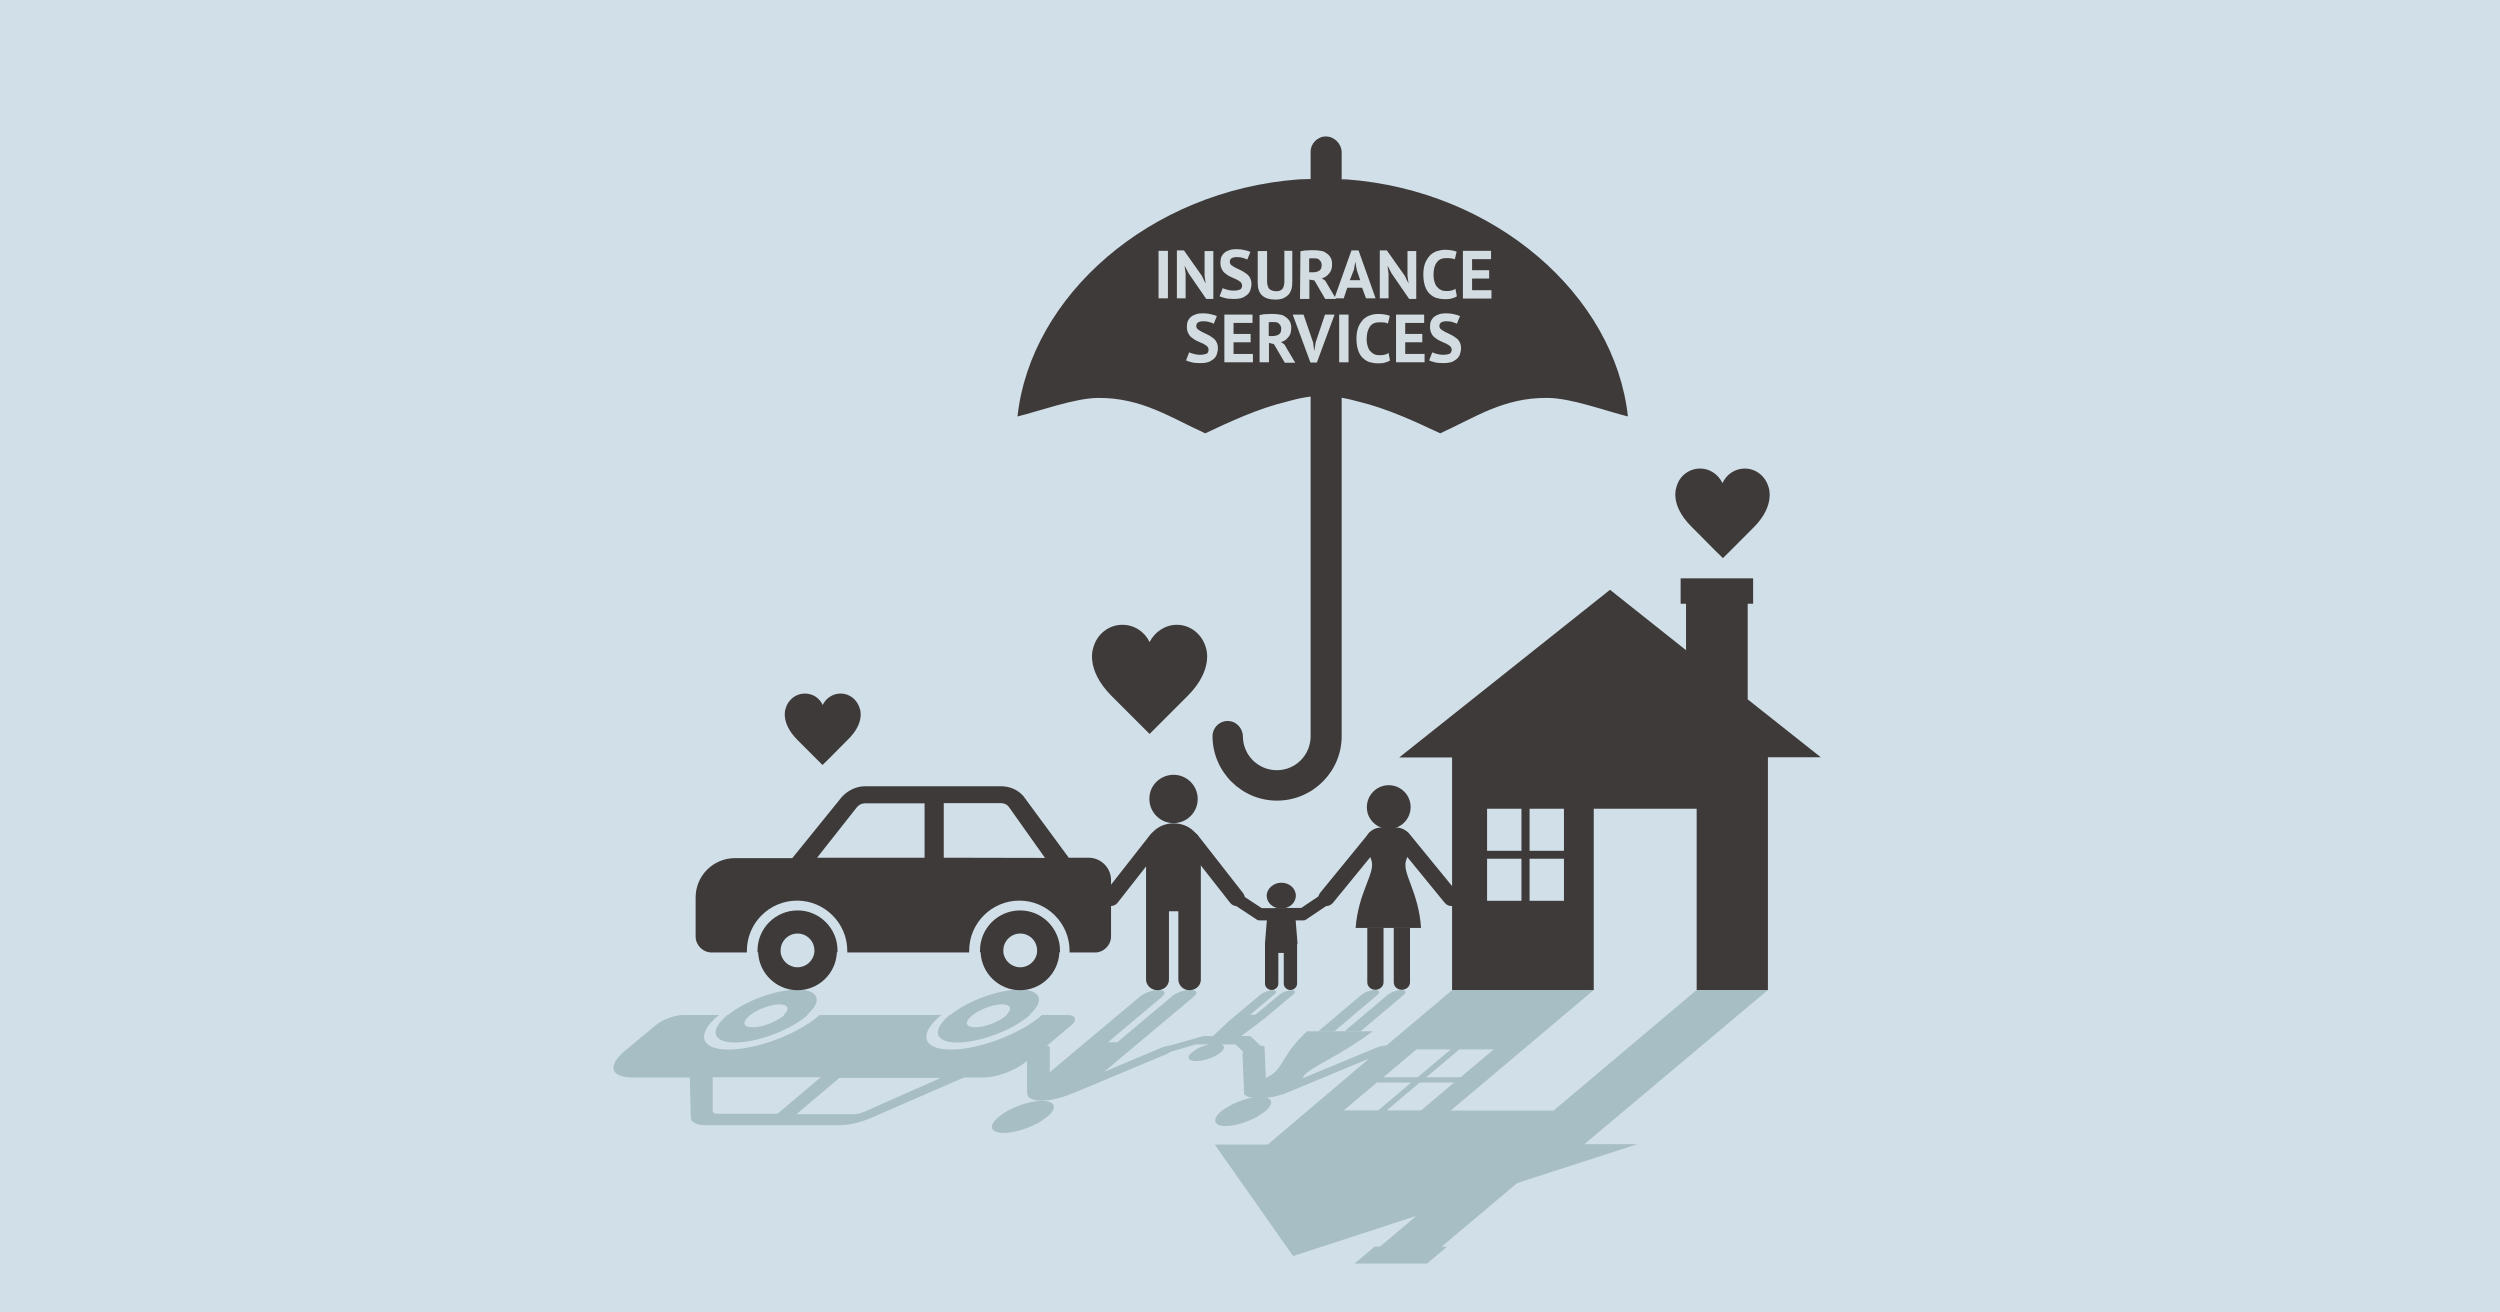 <?xml version="1.0" encoding="utf-8"?>
<!-- Generator: Adobe Illustrator 27.2.0, SVG Export Plug-In . SVG Version: 6.00 Build 0)  -->
<svg version="1.1" id="レイヤー_1" xmlns="http://www.w3.org/2000/svg" xmlns:xlink="http://www.w3.org/1999/xlink" x="0px"
	 y="0px" width="1200px" height="630px" viewBox="0 0 1200 630" style="enable-background:new 0 0 1200 630;" xml:space="preserve">
<style type="text/css">
	.st0{fill:#D1DFE8;}
	.st1{fill:#A7BEC4;}
	.st2{fill:#3E3A39;}
	.st3{fill:#D3DDE1;}
</style>
<rect class="st0" width="1200" height="630"/>
<g>
	<g>
		<path class="st1" d="M500.2,528.4c6.4,0,7.6,3.5,2.4,7.7c-5.1,4.2-14.3,7.7-20.8,7.7s-7.6-3.5-2.4-7.7
			C484.3,531.8,493.7,528.4,500.2,528.4z"/>
		<path class="st1" d="M632.8,495l20.6-17.4c1.6-1.4,4.5-2.4,6.6-2.4c2.1,0,2.6,1.1,1.1,2.4L640.5,495h1.9h1.1h1.9l20.6-17.4
			c1.6-1.4,4.5-2.4,6.6-2.4c2.1,0,2.6,1.1,1.1,2.4L653.1,495h0.1h-20.8C632.6,495,632.8,495,632.8,495z"/>
		<path class="st1" d="M387.2,487.6c0.3-0.1,0.4-0.4,0.5-0.5h-0.3c7.6-6.6,5.6-12.1-4.6-12.1s-24.9,5.3-33.2,12.1h-0.3
			c-0.3,0.1-0.4,0.4-0.6,0.5c-8.3,7.1-6.5,12.8,4.1,12.8S378.8,494.7,387.2,487.6z M376,487.6c-3.6,3-10.1,5.5-14.7,5.5
			c-4.5,0-5.3-2.4-1.7-5.5c0.3-0.1,0.4-0.4,0.6-0.5c3.6-2.7,9.7-5,13.9-5c4.2,0,5.2,2.1,2.2,5C376.5,487.4,376.3,487.5,376,487.6z"
			/>
		<path class="st1" d="M493.9,487.6c0.3-0.1,0.4-0.4,0.5-0.5h-0.3c7.6-6.6,5.6-12.1-4.6-12.1c-10.2,0-24.9,5.3-33.2,12.1H456
			c-0.3,0.1-0.4,0.4-0.6,0.5c-8.3,7.1-6.5,12.8,4.1,12.8S485.6,494.7,493.9,487.6z M482.8,487.6c-3.6,3-10.1,5.5-14.7,5.5
			s-5.3-2.4-1.7-5.5c0.3-0.1,0.4-0.4,0.6-0.5c3.6-2.7,9.7-5,13.9-5s5.2,2.1,2.2,5C483.2,487.4,483.1,487.5,482.8,487.6z"/>
		<path class="st1" d="M785.9,549.2h-25.4l88.1-74h-34.2l-68.7,57.9h-49.4l68.7-57.9h-67.9l-31.7,26.7c-0.1,0-0.3,0-0.4,0
			c-1.1,0-2.6,0.3-4.1,0.9l-35.7,14.8c0.4-0.6,0.8-1.2,0.9-1.5c3.2-4,18-9.8,32.8-21.1h-4.5c-0.3,0-0.5,0-0.8,0h-20.8
			c-0.3,0-0.6,0-0.8,0h-4.6c-12.1,11.3-11.2,17.2-17.4,21.1c-0.3,0.1-1.2,0.6-2.4,1.5l-0.6-14.8c0-0.6-0.8-0.9-1.9-0.9
			c0,0,0,0-0.1,0l-4.4-4.2c-0.3-0.3-0.6-0.4-1.4-0.4h-3.4l9.6-7.2c0.1-0.1,0.3-0.3,0.4-0.4c0,0,0.1-0.1,0.3-0.1l14.7-12.3
			c1.4-1.1,0.9-2-0.9-2c-1.7,0-4.2,0.9-5.6,2l-11.7,9.8h-2.6l11.7-9.8c1.4-1.1,0.9-2-0.9-2c-1.7,0-4.2,0.9-5.6,2l-14.7,12.3
			l-0.1,0.1c-0.1,0.1-0.4,0.3-0.5,0.4l-7.7,7.2h-3.6c-0.5,0-1.4,0.1-2,0.3l-14.8,4.2c-1.1,0.1-2.4,0.4-3.9,0.9l-27.9,11.8l10.9-9.2
			c0.3-0.3,0.5-0.4,0.8-0.6c0.1-0.1,0.1-0.1,0.3-0.3l31-26c2.4-2,1.2-3.7-2.7-3.2c-3,0.3-6.4,1.7-8.2,3.4l-25.8,21.7h-4.5l25.9-21.8
			c2.4-2,1.2-3.7-2.7-3.2c-3,0.3-6.4,1.7-8.2,3.4l-30.9,25.9c-0.1,0.1-0.3,0.1-0.3,0.3c-0.3,0.3-0.5,0.4-0.8,0.6l-10.9,9.2v-11.8
			c0-0.5-0.5-0.8-1.4-0.9l11.4-9.6c3.4-2.7,2.6-5.2-1.6-5.2h-12.2c-0.1,0.1-0.4,0.4-0.5,0.5c-10.5,8.9-29.9,16.1-43.2,16.1
			s-15.7-7.2-5.2-16.1c0.3-0.1,0.4-0.4,0.6-0.5h-58.4c-0.1,0.1-0.4,0.4-0.5,0.5c-10.5,8.9-29.9,16.1-43.2,16.1
			c-13.3,0-15.7-7.2-5.2-16.1c0.3-0.1,0.4-0.4,0.6-0.5h-16.9c-4.2,0-10.5,2.2-13.8,5.2l-14.8,12.3c-8.2,7-6.4,12.5,4,12.5h27.5
			l0.5,19.5c0.3,2.1,3,3.4,7.2,3.4H403c4.1,0,9.5-1.2,14.4-3.2l45.3-19.7h9.5c6.2,0,15.3-3.4,20.2-7.5l0.6-0.6v15.3
			c0,0.1,0,0.3,0.1,0.4c-0.1,2.1,2.2,3.5,6.7,3.5c4.5,0,10.1-1.4,15-3.5c0.4-0.1,0.6-0.3,1.1-0.4l43.7-18.3c0.9-0.4,1.6-0.8,2.2-1.2
			l12.2-3.6h6.7c-3.2,0.6-6.6,2.1-8.6,3.9c-2.7,2.2-1.9,4.1,2,4.1s9.2-1.9,11.8-4.1c2-1.7,2.1-3.2,0.4-3.9h6.7l3.9,3.7
			c-0.3,0.4-0.5,0.8-0.5,1.1l0.8,18.9c0,0.3,0.1,0.5,0.5,0.6c0.5,0.6,1.7,1.2,3.6,1.2h0.1c-5.3,0.9-11.4,3.6-15.2,6.6
			c-4.6,3.9-3.6,7.1,2.2,7.1c5.8,0,14.2-3.2,18.9-7.1c3.7-3.1,3.7-5.7,0.6-6.6h0.1c2,0,4.1-0.4,6.4-1.2c0.6-0.1,1.4-0.4,2.1-0.6
			l40.7-16.9l-48.7,41.3h-25.4l37.6,53.5l59.2-19.3l-17.5,14.8h-2.6l-9.6,8.1h34.8l9.6-8.1h-2.6l36.2-30.5L785.9,549.2z
			 M373.2,534.6h-28.7c-1.6,0-2.4-0.5-2.4-1.4v-16.1h51.8L373.2,534.6z M451.5,517.4l-36.5,16.2c-1.9,0.8-3.9,1.2-5.3,1.2h-27.4
			l20.6-17.4H451.5z M680.5,517.1H664l15.9-13.4h16.5L680.5,517.1z M661.5,533h-16.5l15.9-13.4h16.5L661.5,533z M701.1,517.1h-16.5
			l15.9-13.4H717L701.1,517.1z M682.1,533h-16.5l15.9-13.4H698L682.1,533z"/>
	</g>
	<g>
		<path class="st2" d="M578.8,310.8c-1.7-6.2-7.3-10.9-13.9-10.9c-5.7,0-10.7,3.5-13.1,8.3c-2.4-5-7.3-8.3-13.1-8.3
			c-6.6,0-12.2,4.6-13.9,10.9c0,0-4.1,10.2,8.5,23c12.8,12.8,18.5,18.5,18.5,18.5s5.7-5.7,18.5-18.5
			C582.9,321,578.8,310.8,578.8,310.8z"/>
	</g>
	<g>
		<path class="st2" d="M848.9,233.8c-1.5-5.2-6-8.9-11.4-8.9c-4.6,0-8.8,2.7-10.7,7c-2-4.1-6-7-10.7-7c-5.5,0-10.1,3.7-11.4,8.9
			c0,0-3.5,8.3,7.1,18.9c10.3,10.5,15.2,15.2,15.2,15.2s4.7-4.6,15.2-15.2C852.3,242.3,848.9,233.8,848.9,233.8z"/>
	</g>
	<g>
		<path class="st2" d="M412.7,340.1c-1.2-4.1-4.7-7.2-9.2-7.2c-3.7,0-7.1,2.2-8.6,5.5c-1.6-3.4-4.7-5.5-8.6-5.5
			c-4.4,0-8.1,3.1-9.2,7.2c0,0-2.7,6.6,5.6,15c8.3,8.3,12.1,12.1,12.1,12.1s3.9-3.7,12.1-12.1C415.5,346.8,412.7,340.1,412.7,340.1z
			"/>
	</g>
	<g>
		<g>
			<g>
				<g>
					<path class="st2" d="M615,423.7c3.9,0,7,2.7,7,6.2s-3.1,6.2-7,6.2s-7-2.7-7-6.2C608,426.7,611.2,423.7,615,423.7z"/>
					<path class="st2" d="M622.8,452.7l-0.9-11.1l-4.1-5.7h-5.6l-4.1,5.7l-0.9,11.1c0,0.1,0,0.4,0,0.5s0,0.1,0,0.3v18.7
						c0,1.6,1.5,3,3.2,3s3.2-1.4,3.2-3v-14.8h2.6v14.8c0,1.6,1.5,3,3.2,3s3.2-1.4,3.2-3v-18.7c0-0.1,0-0.1,0-0.3
						C622.8,453.2,622.8,452.8,622.8,452.7z"/>
					<g>
						<path class="st2" d="M612.5,441.8h-7.8c-0.5,0-1.2-0.1-1.6-0.5l-11.7-7.7c-1.4-0.9-1.7-2.7-0.8-4.1c0.9-1.4,2.7-1.7,4.1-0.8
							l10.9,7.2h7.1c1.6,0,3,1.4,3,3C615.3,440.5,614.1,441.8,612.5,441.8z"/>
						<path class="st2" d="M625.4,441.8h-7.8c-1.6,0-3-1.4-3-3s1.4-3,3-3h7l9.1-6.1c1.4-0.9,3.2-0.5,4.1,0.8
							c0.9,1.4,0.5,3.2-0.8,4.1l-9.8,6.6C626.7,441.6,626.2,441.8,625.4,441.8z"/>
					</g>
				</g>
			</g>
			<g>
				<path class="st2" d="M563.3,371.9c6.4,0,11.6,5.2,11.6,11.6s-5.2,11.6-11.6,11.6s-11.6-5.2-11.6-11.6
					C551.6,377,557,371.9,563.3,371.9z"/>
				<g>
					<path class="st2" d="M563.3,395.2c-7.3,0-13.2,5.5-13.2,12.1v22.4c0,0.3,0,0.6,0,0.9c0,0.1,0,0.3,0,0.4v39.1
						c0,2.4,1.7,4.5,4.4,5.1c3.5,0.6,6.6-1.7,6.6-5v-32.8h4.5v32.7c0,2.4,1.7,4.5,4.2,5.1c3.5,0.6,6.6-1.7,6.6-5V431
						c0-0.1,0-0.3,0-0.4c0-0.3,0-0.6,0-0.9v-22.4C576.5,400.4,570.7,395.2,563.3,395.2z"/>
				</g>
			</g>
			<g>
				<g>
					<path class="st2" d="M593.6,434.9c-1.2,0-2.2-0.5-3.1-1.5l-21.8-27.8c-1.4-1.7-1.1-4.1,0.6-5.5c1.7-1.4,4.1-1.1,5.5,0.6
						l21.8,27.9c1.4,1.7,1.1,4.1-0.6,5.5C595.3,434.6,594.3,434.9,593.6,434.9z"/>
				</g>
				<g>
					<path class="st2" d="M533.2,434.9c-0.8,0-1.7-0.3-2.4-0.8c-1.7-1.4-2-3.7-0.6-5.5l21.8-27.8c1.4-1.7,3.7-2,5.5-0.6
						c1.8,1.4,2,3.7,0.6,5.5l-21.8,27.8C535.5,434.4,534.2,434.9,533.2,434.9z"/>
				</g>
			</g>
		</g>
		<g>
			<g>
				<g>
					<g>
						<path class="st2" d="M666.6,397.9c5.8,0,10.5-4.7,10.5-10.5c0-5.8-4.7-10.5-10.5-10.5c-5.8,0-10.5,4.7-10.5,10.5
							C656,393.2,660.9,397.9,666.6,397.9z"/>
						<path class="st2" d="M656.3,445.3v26.2c0,2,1.7,3.6,3.9,3.6c2.1,0,3.9-1.6,3.9-3.6v-26.2h1.9h1.1h1.9v26.2
							c0,2,1.7,3.6,3.9,3.6c2.1,0,3.9-1.6,3.9-3.6v-26.2h0.1h-20.8C656.3,445.3,656.3,445.3,656.3,445.3z"/>
						<g>
							<path class="st2" d="M674.8,413.4c0.1-0.6,1.4-3.6,2.5-7.1c1.6-4.4-2.1-9.1-7.2-9.1h-7c-5.2,0-8.8,4.5-7.2,9.1
								c1.2,3.4,2.4,6.4,2.5,7.1c1.6,6-6.4,14.9-7.7,32h4.6c0.3,0,0.5,0,0.8,0h20.6c0.3,0,0.5,0,0.8,0h4.6
								C681,428.3,673.2,419.5,674.8,413.4z"/>
						</g>
					</g>
				</g>
			</g>
			<g>
				<g>
					<path class="st2" d="M636.6,434.9c-0.8,0-1.7-0.3-2.4-0.9c-1.6-1.4-1.9-3.7-0.5-5.5L657,400c1.4-1.6,3.7-1.9,5.5-0.5
						c1.6,1.4,1.9,3.7,0.5,5.5l-23.3,28.5C638.9,434.4,637.7,434.9,636.6,434.9z"/>
				</g>
				<g>
					<path class="st2" d="M696.6,434.9c-1.1,0-2.2-0.5-3.1-1.5L670.3,405c-1.4-1.6-1.1-4.1,0.5-5.5c1.6-1.4,4.1-1.1,5.5,0.5
						l23.3,28.5c1.4,1.6,1.1,4.1-0.5,5.5C698.3,434.6,697.4,434.9,696.6,434.9z"/>
				</g>
			</g>
		</g>
	</g>
	<g>
		<path class="st2" d="M382.9,437c-10.7,0-19.3,8.6-19.3,19.3c0,0.3,0,0.5,0,0.8h0.3c0.4,10.1,8.8,18.2,18.9,18.2
			c10.2,0,18.5-8.1,18.9-18.2h0.3c0-0.3,0-0.5,0-0.8C402.1,445.7,393.4,437,382.9,437z M390.9,457c-0.4,4.1-3.9,7.3-8.1,7.3
			c-4.2,0-7.7-3.2-8.1-7.3c0-0.3,0-0.5,0-0.8c0-4.5,3.7-8.1,8.1-8.1c4.5,0,8.1,3.6,8.1,8.1C391,456.4,391,456.7,390.9,457z"/>
		<path class="st2" d="M489.7,437c-10.7,0-19.3,8.6-19.3,19.3c0,0.3,0,0.5,0,0.8h0.3c0.4,10.1,8.8,18.2,18.9,18.2
			c10.2,0,18.5-8.1,18.9-18.2h0.3c0-0.3,0-0.5,0-0.8C508.8,445.7,500.2,437,489.7,437z M497.8,457c-0.4,4.1-3.9,7.3-8.1,7.3
			s-7.7-3.2-8.1-7.3c0-0.3,0-0.5,0-0.8c0-4.5,3.7-8.1,8.1-8.1c4.5,0,8.1,3.6,8.1,8.1C497.8,456.4,497.8,456.7,497.8,457z"/>
		<path class="st2" d="M522.5,411.7H513l-21.8-29.6c-2.7-3.1-6.6-4.7-10.8-4.7h-65.1c-4.2,0-8.2,1.9-11.2,5.1l-23.8,29.4h-27.5
			c-10.3,0-18.9,8.3-18.9,18.9v18.7c0,4.2,3.5,7.7,7.7,7.7h16.9c0-0.3,0-0.5,0-0.8c0-13.4,10.9-24.1,24.1-24.1s24.1,10.8,24.1,24.1
			c0,0.3,0,0.5,0,0.8h58.5c0-0.3,0-0.5,0-0.8c0-13.4,10.9-24.1,24.1-24.1s24.1,10.8,24.1,24.1c0,0.3,0,0.5,0,0.8h12.2
			c4.2,0,7.7-3.5,7.7-7.7v-26.2C533.7,416.8,528.6,411.7,522.5,411.7z M444,411.7h-51.8l19-24.1c0.9-1.2,2.4-2,3.9-2h28.7v26.2H444z
			 M453,411.7v-26.2h27.4c1.5,0,3,0.6,3.9,1.9l17.3,24.4L453,411.7L453,411.7z"/>
	</g>
	<g>
		<path class="st2" d="M636.4,65.5c-4,0-7.3,3.4-7.3,7.3v280.6c0,9.1-7.3,16.3-16.2,16.3c-9,0-16.2-7.2-16.3-16.1
			c0-3.9-3-7.2-6.6-7.5c-4.4-0.4-8,3.1-8,7.3c0.1,17.2,14.1,31,31.1,30.9c17.2-0.1,31-14.1,30.9-31.1V72.7
			C643.7,68.8,640.4,65.5,636.4,65.5z"/>
		<path class="st2" d="M646.3,86.1c-5.6-0.1-9.6,0-11.4,0c-1.7-0.1-5.7-0.3-11.4,0c-71.7,5.3-128.8,56-135.1,113.8
			c10.3-2.5,27.4-8.8,38.7-8.9c20.9-0.1,34.5,9.3,51.4,17c11.9-5.6,25.3-11.9,39.5-15.3c5.8-1.7,11.6-2.7,16.9-2.7
			s11.1,1.1,16.9,2.7c14.2,3.4,27.5,9.7,39.5,15.3c16.9-7.7,30.5-17.2,51.4-17c11.4,0,28.4,6.4,38.7,8.9
			C775.1,142,718,91.4,646.3,86.1z"/>
	</g>
	<g>
		<g>
			<g>
				<path class="st3" d="M556.1,120.4h4.5v22.8h-4.5V120.4z"/>
				<path class="st3" d="M570.6,131.3l-1.9-3.6h-0.1l0.5,3.6v11.9h-4.2v-23h3.4l8.6,12.2l1.7,3.5h0.1l-0.5-3.5v-11.9h4.2v23H579
					L570.6,131.3z"/>
				<path class="st3" d="M596.2,137c0-0.6-0.3-1.2-0.8-1.7c-0.5-0.4-1.2-0.8-1.9-1.2c-0.8-0.4-1.6-0.6-2.5-1.1
					c-0.9-0.4-1.7-0.8-2.5-1.5c-0.8-0.5-1.5-1.2-1.9-2.1c-0.5-0.8-0.8-1.9-0.8-3.2c0-1.1,0.1-2.1,0.5-3c0.4-0.8,0.9-1.5,1.6-2
					c0.6-0.5,1.5-0.9,2.4-1.2c0.9-0.3,2-0.4,3.2-0.4c1.4,0,2.5,0.1,3.7,0.4s2.1,0.5,3,0.9l-1.5,3.7c-0.5-0.3-1.2-0.5-2.1-0.8
					c-0.9-0.3-2-0.4-3.1-0.4s-1.9,0.3-2.4,0.6c-0.5,0.4-0.8,0.9-0.8,1.7c0,0.6,0.3,1.2,0.8,1.6s1.2,0.8,1.9,1.2
					c0.8,0.4,1.6,0.8,2.5,1.2c0.9,0.4,1.7,0.9,2.5,1.5c0.8,0.5,1.5,1.2,1.9,2c0.5,0.8,0.8,1.9,0.8,3.1s-0.3,2.2-0.6,3.2
					c-0.4,0.9-0.9,1.6-1.7,2.2c-0.6,0.5-1.6,1.1-2.6,1.4c-1.1,0.3-2.1,0.4-3.5,0.4c-1.6,0-3.1-0.1-4.2-0.4c-1.2-0.3-2.1-0.6-2.7-0.9
					l1.5-3.9c0.3,0.1,0.5,0.3,0.9,0.4c0.4,0.1,0.8,0.3,1.4,0.4c0.5,0.1,0.9,0.3,1.5,0.3c0.5,0.1,1.1,0.1,1.6,0.1
					c1.4,0,2.4-0.3,3.1-0.6C595.8,138.6,596.2,138,596.2,137z"/>
				<path class="st3" d="M616.1,120.4h4.2v14.8c0,1.5-0.1,2.7-0.5,3.9c-0.4,1.1-0.9,2-1.6,2.6c-0.6,0.6-1.6,1.2-2.5,1.6
					c-1.1,0.3-2.1,0.5-3.4,0.5c-5.8,0-8.6-2.6-8.6-8v-15.3h4.5V135c0,0.9,0.1,1.6,0.3,2.2c0.2,0.6,0.4,1.1,0.8,1.5
					c0.4,0.4,0.8,0.6,1.4,0.8c0.5,0.1,1.2,0.3,1.9,0.3c1.4,0,2.4-0.4,3-1.2c0.6-0.8,0.9-2,0.9-3.7v-14.4h-0.4V120.4z"/>
				<path class="st3" d="M624.2,120.6c0.5-0.1,1.1-0.1,1.6-0.3c0.5-0.1,1.2-0.1,1.7-0.1c0.5,0,1.2-0.1,1.7-0.1c0.5,0,1.1,0,1.5,0
					c1.1,0,2.1,0.1,3.2,0.3c1.1,0.1,2,0.5,2.7,1.1c0.8,0.5,1.5,1.2,2,2s0.8,1.9,0.8,3.2c0,1.9-0.4,3.5-1.4,4.5c-0.9,1.2-2,2-3.5,2.4
					l1.6,1.1l5.2,8.8h-5.2l-5.2-8.9l-2.4-0.4v9.3H624L624.2,120.6L624.2,120.6z M630.9,124c-0.4,0-0.9,0-1.4,0s-0.8,0-1.1,0.1v6.6
					h1.9c1.2,0,2.2-0.3,3-0.8c0.8-0.5,1.1-1.5,1.1-2.7c0-0.9-0.3-1.7-0.9-2.2C633,124.2,632.1,124,630.9,124z"/>
				<path class="st3" d="M653.8,138.1h-7.1l-1.7,5.1h-4.5l8.2-23h3.4l8.2,23h-4.6L653.8,138.1z M647.9,134.5h5l-1.7-5.1l-0.6-3.6
					h-0.1l-0.6,3.6L647.9,134.5z"/>
				<path class="st3" d="M668,131.3l-1.9-3.6H666l0.5,3.6v11.9h-4.2v-23h3.4l8.6,12.2l1.7,3.5h0.1l-0.5-3.5v-11.9h4.2v23h-3.4
					L668,131.3z"/>
				<path class="st3" d="M699.3,142.2c-0.6,0.5-1.6,0.8-2.6,1.1c-1.1,0.3-2.1,0.3-3.4,0.3c-1.4,0-2.6-0.3-3.9-0.6
					c-1.2-0.4-2.2-1.1-3.2-2c-0.9-0.9-1.7-2.1-2.2-3.7c-0.5-1.5-0.8-3.4-0.8-5.5c0-2.2,0.3-4.1,0.9-5.6c0.6-1.5,1.5-2.7,2.4-3.7
					c0.9-0.9,2.1-1.6,3.4-2c1.3-0.4,2.4-0.6,3.7-0.6c1.4,0,2.4,0.1,3.4,0.3c0.9,0.1,1.6,0.4,2.2,0.6l-0.9,3.7
					c-0.5-0.3-1.1-0.4-1.7-0.5s-1.5-0.1-2.5-0.1c-1.9,0-3.4,0.6-4.4,2c-1.1,1.4-1.6,3.4-1.6,6c0,1.2,0.1,2.2,0.4,3.2
					c0.3,0.9,0.6,1.9,1.2,2.5c0.5,0.6,1.2,1.2,2,1.6c0.8,0.4,1.7,0.5,2.7,0.5c0.9,0,1.9-0.1,2.5-0.3c0.6-0.1,1.2-0.4,1.7-0.8
					L699.3,142.2z"/>
				<path class="st3" d="M702.1,120.4h13.6v4h-9.1v5.3h8.2v4h-8.2v5.6h9.3v4h-13.7v-22.9L702.1,120.4L702.1,120.4z"/>
				<path class="st3" d="M580.1,167.8c0-0.6-0.3-1.2-0.8-1.7c-0.5-0.4-1.2-0.8-1.9-1.2c-0.8-0.4-1.6-0.6-2.5-1.1
					c-0.9-0.4-1.7-0.8-2.5-1.5c-0.8-0.5-1.5-1.2-1.9-2.1c-0.5-0.8-0.8-1.9-0.8-3.2c0-1.1,0.1-2.1,0.5-3c0.4-0.8,0.9-1.5,1.6-2
					c0.6-0.5,1.5-0.9,2.4-1.2c0.9-0.3,2-0.4,3.2-0.4c1.4,0,2.5,0.1,3.7,0.4c1.2,0.3,2.1,0.5,3,0.9l-1.5,3.7
					c-0.5-0.3-1.2-0.5-2.1-0.8c-0.9-0.3-2-0.4-3.1-0.4s-1.9,0.3-2.4,0.6c-0.5,0.4-0.8,0.9-0.8,1.7c0,0.6,0.3,1.2,0.8,1.6
					c0.5,0.4,1.2,0.8,1.9,1.2c0.8,0.4,1.6,0.8,2.5,1.2c0.9,0.4,1.7,0.9,2.5,1.5c0.8,0.5,1.5,1.2,1.9,2c0.5,0.8,0.8,1.9,0.8,3.1
					c0,1.2-0.3,2.2-0.6,3.2c-0.4,0.9-0.9,1.6-1.7,2.2c-0.6,0.5-1.6,1.1-2.6,1.4c-1.1,0.3-2.1,0.4-3.5,0.4c-1.6,0-3.1-0.1-4.2-0.4
					c-1.2-0.3-2.1-0.6-2.7-0.9l1.5-3.9c0.3,0.1,0.5,0.3,0.9,0.4s0.8,0.3,1.4,0.4s0.9,0.3,1.5,0.3c0.5,0.1,1.1,0.1,1.6,0.1
					c1.4,0,2.4-0.3,3.1-0.6C579.9,169.4,580.1,168.5,580.1,167.8z"/>
				<path class="st3" d="M587.6,151h13.6v4h-9.1v5.3h8.2v4h-8.2v5.6h9.3v4h-13.7V151L587.6,151L587.6,151z"/>
				<path class="st3" d="M604.6,151.2c0.5-0.1,1.1-0.1,1.6-0.3c0.5-0.1,1.2-0.1,1.7-0.1c0.5,0,1.2-0.1,1.7-0.1c0.5,0,1.1,0,1.5,0
					c1.1,0,2.1,0.1,3.2,0.3c1.1,0.1,2,0.5,2.7,1.1c0.8,0.5,1.5,1.2,2,2c0.5,0.8,0.8,1.9,0.8,3.2c0,1.9-0.4,3.5-1.4,4.5
					c-0.9,1.2-2,2-3.5,2.4l1.6,1.1l5.2,8.8h-5l-5.2-8.9l-2.4-0.6v9.3h-4.5V151.2z M611.5,154.6c-0.4,0-0.9,0-1.4,0
					c-0.4,0-0.8,0-1.1,0.1v6.6h1.9c1.2,0,2.2-0.3,3-0.8c0.8-0.5,1.1-1.5,1.1-2.7c0-0.9-0.3-1.7-0.9-2.2
					C613.6,154.8,612.7,154.6,611.5,154.6z"/>
				<path class="st3" d="M630.3,164.4l0.5,3.9h0.1l0.6-3.9L636,151h4.6l-8.5,23H629l-8.5-23h5.2L630.3,164.4z"/>
				<path class="st3" d="M642.8,151h4.5v22.9h-4.5V151z"/>
				<path class="st3" d="M667.2,173c-0.6,0.5-1.6,0.8-2.6,1.1c-1.1,0.3-2.1,0.3-3.4,0.3c-1.4,0-2.6-0.3-3.9-0.6
					c-1.2-0.4-2.2-1.1-3.2-2c-0.9-0.9-1.7-2.1-2.2-3.7c-0.5-1.5-0.8-3.4-0.8-5.5c0-2.2,0.3-4.1,0.9-5.6c0.6-1.5,1.5-2.7,2.4-3.7
					c0.9-0.9,2.1-1.6,3.4-2c1.2-0.4,2.4-0.6,3.7-0.6c1.3,0,2.4,0.1,3.4,0.3c0.9,0.1,1.6,0.4,2.2,0.6l-0.9,3.7
					c-0.5-0.3-1.1-0.4-1.7-0.5c-0.6-0.1-1.5-0.1-2.5-0.1c-1.9,0-3.4,0.6-4.4,2s-1.6,3.4-1.6,6c0,1.2,0.1,2.2,0.4,3.2
					c0.3,0.9,0.6,1.9,1.2,2.5c0.5,0.6,1.2,1.2,2,1.6c0.8,0.4,1.7,0.5,2.7,0.5c0.9,0,1.9-0.1,2.5-0.3c0.6-0.1,1.2-0.4,1.7-0.8
					L667.2,173z"/>
				<path class="st3" d="M670,151h13.6v4h-9.1v5.3h8.2v4h-8.2v5.6h9.3v4h-13.7V151L670,151L670,151z"/>
				<path class="st3" d="M696.8,167.8c0-0.6-0.3-1.2-0.8-1.7c-0.5-0.4-1.2-0.8-1.9-1.2c-0.8-0.4-1.6-0.6-2.5-1.1
					c-0.9-0.4-1.7-0.8-2.5-1.5c-0.8-0.5-1.5-1.2-1.9-2.1c-0.5-0.8-0.8-1.9-0.8-3.2c0-1.1,0.1-2.1,0.5-3c0.4-0.8,0.9-1.5,1.6-2
					c0.6-0.5,1.5-0.9,2.4-1.2c0.9-0.3,2-0.4,3.2-0.4c1.4,0,2.5,0.1,3.7,0.4c1.2,0.3,2.1,0.5,3,0.9l-1.5,3.7
					c-0.5-0.3-1.2-0.5-2.1-0.8c-0.9-0.3-2-0.4-3.1-0.4s-1.9,0.3-2.4,0.6c-0.5,0.4-0.8,0.9-0.8,1.7c0,0.6,0.3,1.2,0.8,1.6
					c0.5,0.4,1.2,0.8,1.9,1.2c0.8,0.4,1.6,0.8,2.5,1.2c0.9,0.4,1.7,0.9,2.5,1.5c0.8,0.5,1.5,1.2,1.9,2c0.5,0.8,0.8,1.9,0.8,3.1
					c0,1.2-0.3,2.2-0.6,3.2c-0.4,0.9-0.9,1.6-1.7,2.2c-0.6,0.5-1.6,1.1-2.6,1.4c-1.1,0.3-2.1,0.4-3.5,0.4c-1.6,0-3.1-0.1-4.2-0.4
					c-1.2-0.3-2.1-0.6-2.7-0.9l1.5-3.9c0.3,0.1,0.5,0.3,0.9,0.4c0.4,0.1,0.8,0.3,1.4,0.4c0.5,0.1,0.9,0.3,1.5,0.3
					c0.5,0.1,1.1,0.1,1.6,0.1c1.4,0,2.4-0.3,3.1-0.6C696.5,169.4,696.8,168.5,696.8,167.8z"/>
			</g>
		</g>
	</g>
	<g>
		<path class="st2" d="M838.9,335.7v-45.9h2.6v-12.2h-34.8v12.2h2.6v22.3l-36.5-29l-101.2,80.5H697v111.6H765v-87h49.4v87h34.2
			V363.5H874L838.9,335.7z M730.3,432.4h-16.5v-20.2h16.5V432.4z M730.3,408.4h-16.5v-20.2h16.5V408.4z M750.7,432.4h-16.5v-20.2
			h16.5V432.4z M750.7,408.4h-16.5v-20.2h16.5V408.4z"/>
	</g>
</g>
</svg>
